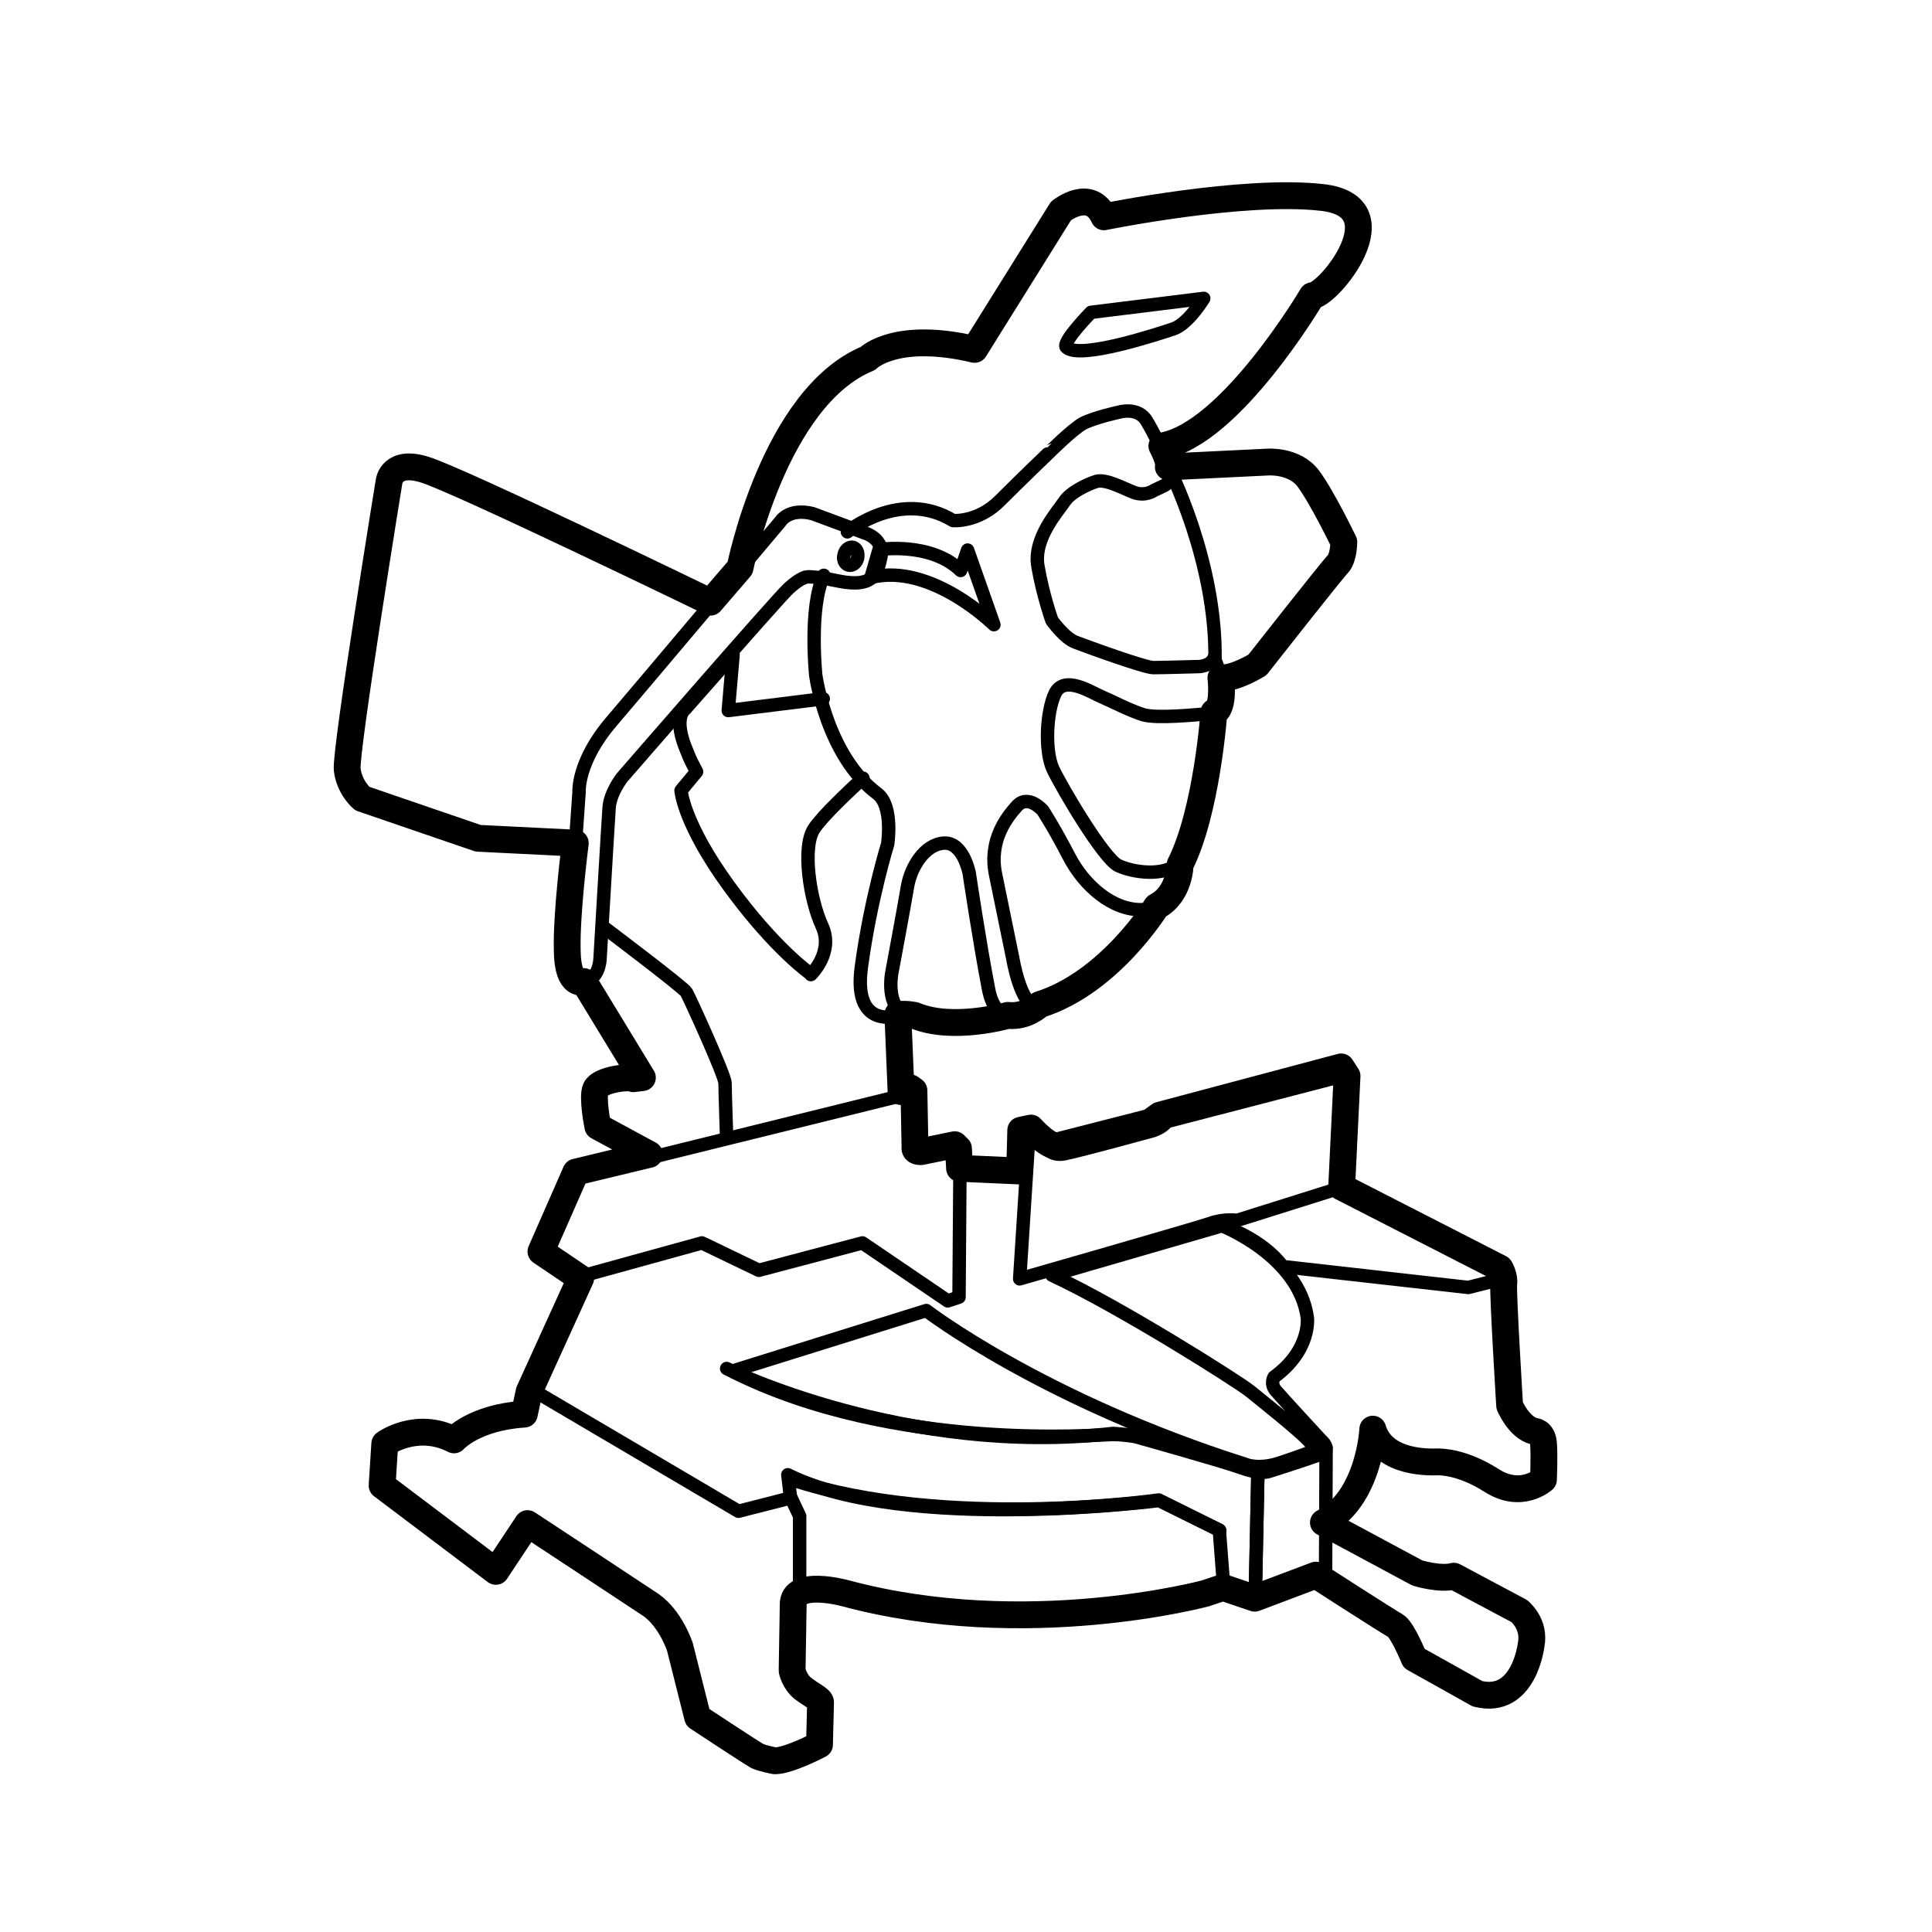 <?xml version="1.0" encoding="utf-8"?>
<!-- Generator: Adobe Illustrator 23.1.0, SVG Export Plug-In . SVG Version: 6.00 Build 0)  -->
<svg version="1.1" id="Calque_3" xmlns="http://www.w3.org/2000/svg" xmlns:xlink="http://www.w3.org/1999/xlink" x="0px" y="0px"
	 viewBox="0 0 36 36" style="enable-background:new 0 0 36 36;" xml:space="preserve">
<style type="text/css">
	.st0{clip-path:url(#SVGID_2_);}
	.st1{clip-path:url(#SVGID_4_);fill:none;}
	.st2{clip-path:url(#SVGID_4_);fill:none;stroke:#000000;stroke-width:0.5;stroke-linecap:round;stroke-linejoin:round;}
	.st3{clip-path:url(#SVGID_4_);fill:none;stroke:#000000;stroke-width:0.25;stroke-linecap:round;stroke-linejoin:round;}
</style>
<g>
	<g>
		<defs>
			<rect id="SVGID_1_" y="0" width="36" height="36"/>
		</defs>
		<clipPath id="SVGID_2_">
			<use xlink:href="#SVGID_1_"  style="overflow:visible;"/>
		</clipPath>
		<g class="st0">
			<defs>
				<rect id="SVGID_3_" y="0" width="36" height="36"/>
			</defs>
			<clipPath id="SVGID_4_">
				<use xlink:href="#SVGID_3_"  style="overflow:visible;"/>
			</clipPath>
			<path class="st1" d="M18.16,6.51l1.61-2.58c0,0,0.55-0.44,0.8,0.11c0,0,2.6-0.53,4.07-0.36c1.47,0.17,0.11,1.83-0.19,1.83
				c0,0-1.52,2.58-2.8,2.8c0,0,0.16,0.3,0.12,0.39l1.85-0.09c0,0,0.5-0.04,0.76,0.31c0.26,0.35,0.66,1.18,0.66,1.18
				s0,0.29-0.11,0.41c-0.11,0.11-1.5,1.88-1.5,1.88s-0.42,0.26-0.68,0.24c0,0,0.07,0.59-0.13,0.64c0,0-0.13,1.85-0.63,2.84
				c0,0,0,0.55-0.44,0.78c0,0-0.87,1.42-2.18,1.83c0,0-0.24,0.24-0.59,0.2c0,0-1.03,0.3-1.74,0c0,0-0.11-0.02-0.17-0.02h-0.05h-0.09
				l0.06,1.44l0.17-0.07l0.07,0.05l0.02,1.07c0,0-0.02,0.07,0.11,0.07l0.63-0.13l0.07,0.07l0.02,0.37L19,21.82l0.02-0.76l0.19-0.04
				c0,0,0.33,0.37,0.5,0.33l1.72-0.44l0.18-0.13l3.38-0.9l0.11,0.17L25,22.12l2.95,1.51c0,0,0.09,0.15,0.07,0.29
				c-0.02,0.15,0.11,2.27,0.11,2.27s0.17,0.41,0.46,0.48c0,0,0.15,0,0.17,0.22c0.02,0.22,0,0.68,0,0.68s-0.41,0.37-0.96,0.02
				c-0.55-0.35-0.94-0.35-1.02-0.35c-0.07,0-1,0.06-1.2-0.61c0,0-0.06,1.29-0.92,1.74l1.75,0.94c0,0,0.42,0.13,0.68,0.06l1.22,0.65
				c0,0,0.3,0.24,0.22,0.63c0,0-0.13,1.13-1,0.91l-1.18-0.66c0,0-0.22-0.54-0.35-0.61c-0.13-0.07-1.48-0.94-1.48-0.94l-1.14,0.43
				l-0.59-0.2l-0.33,0.11c0,0-3.34,0.9-6.7,0c0,0-1-0.28-0.98,0.22l-0.02,1.22c0,0,0.04,0.2,0.2,0.33c0.17,0.13,0.33,0.2,0.33,0.26
				c0,0.05-0.02,0.79-0.02,0.79s-0.57,0.3-0.83,0.3c0,0-0.22-0.04-0.33-0.09c-0.11-0.06-1.11-0.72-1.11-0.72l-0.33-1.31
				c0,0-0.17-0.53-0.55-0.79c-0.39-0.26-2.29-1.51-2.29-1.51l-0.59,0.89l-2.12-1.6l0.05-0.78c0,0,0.59-0.43,1.29-0.07
				c0,0,0.37-0.42,1.31-0.48l0.09-0.42l0.96-2.11l-0.74-0.5l0.65-1.48l1.37-0.33l-0.96-0.52c0,0-0.11-0.54-0.04-0.7
				c0.08-0.17,0.61-0.24,0.7-0.19l0.17-0.02l-1.09-1.79c0,0-0.3,0.13-0.31-0.57c-0.02-0.7,0.15-2.01,0.15-2.01l-1.81-0.09
				l-2.16-0.74c0,0-0.24-0.2-0.28-0.54c-0.04-0.33,0.78-5.37,0.78-5.37s0.05-0.41,0.66-0.22c0.61,0.18,5.33,2.47,5.33,2.47
				l0.55-0.64c0,0,0.63-3.18,2.38-3.9C16.2,6.65,16.72,6.17,18.16,6.51"/>
			<path class="st2" d="M18.16,6.51l1.61-2.58c0,0,0.55-0.44,0.8,0.11c0,0,2.6-0.53,4.07-0.36c1.47,0.17,0.11,1.83-0.19,1.83
				c0,0-1.52,2.58-2.8,2.8c0,0,0.16,0.3,0.12,0.39l1.85-0.09c0,0,0.5-0.04,0.76,0.31c0.26,0.35,0.66,1.18,0.66,1.18
				s0,0.29-0.11,0.41c-0.11,0.11-1.5,1.88-1.5,1.88s-0.42,0.26-0.68,0.24c0,0,0.07,0.59-0.13,0.64c0,0-0.13,1.85-0.63,2.84
				c0,0,0,0.55-0.44,0.78c0,0-0.87,1.42-2.18,1.83c0,0-0.24,0.24-0.59,0.2c0,0-1.03,0.3-1.74,0c0,0-0.11-0.02-0.17-0.02h-0.05h-0.09
				l0.06,1.44l0.17-0.07l0.07,0.05l0.02,1.07c0,0-0.02,0.07,0.11,0.07l0.63-0.13l0.07,0.07l0.02,0.37L19,21.82l0.02-0.76l0.19-0.04
				c0,0,0.33,0.37,0.5,0.33l1.72-0.44l0.18-0.13l3.38-0.9l0.11,0.17L25,22.12l2.95,1.51c0,0,0.09,0.15,0.07,0.29
				c-0.02,0.15,0.11,2.27,0.11,2.27s0.17,0.41,0.46,0.48c0,0,0.15,0,0.17,0.22c0.02,0.22,0,0.68,0,0.68s-0.41,0.37-0.96,0.02
				c-0.55-0.35-0.94-0.35-1.02-0.35c-0.07,0-1,0.06-1.2-0.61c0,0-0.06,1.29-0.92,1.74l1.75,0.94c0,0,0.42,0.13,0.68,0.06l1.22,0.65
				c0,0,0.3,0.24,0.22,0.63c0,0-0.13,1.13-1,0.91l-1.18-0.66c0,0-0.22-0.54-0.35-0.61c-0.13-0.07-1.48-0.94-1.48-0.94l-1.14,0.43
				l-0.59-0.2l-0.33,0.11c0,0-3.34,0.9-6.7,0c0,0-1-0.28-0.98,0.22l-0.02,1.22c0,0,0.04,0.2,0.2,0.33c0.17,0.13,0.33,0.2,0.33,0.26
				c0,0.05-0.02,0.79-0.02,0.79s-0.57,0.3-0.83,0.3c0,0-0.22-0.04-0.33-0.09c-0.11-0.06-1.11-0.72-1.11-0.72l-0.33-1.31
				c0,0-0.17-0.53-0.55-0.79c-0.39-0.26-2.29-1.51-2.29-1.51l-0.59,0.89l-2.12-1.6l0.05-0.78c0,0,0.59-0.43,1.29-0.07
				c0,0,0.37-0.42,1.31-0.48l0.09-0.42l0.96-2.11l-0.74-0.5l0.65-1.48l1.37-0.33l-0.96-0.52c0,0-0.11-0.54-0.04-0.7
				c0.08-0.17,0.61-0.24,0.7-0.19l0.17-0.02l-1.09-1.79c0,0-0.3,0.13-0.31-0.57c-0.02-0.7,0.15-2.01,0.15-2.01l-1.81-0.09
				l-2.16-0.74c0,0-0.24-0.2-0.28-0.54c-0.04-0.33,0.78-5.37,0.78-5.37s0.05-0.41,0.66-0.22c0.61,0.18,5.33,2.47,5.33,2.47
				l0.55-0.64c0,0,0.63-3.18,2.38-3.9C16.2,6.65,16.72,6.17,18.16,6.51z"/>
			<polygon class="st1" points="23.44,27.4 24.71,26.98 24.7,29.32 23.39,29.77 			"/>
			<polygon class="st3" points="23.44,27.4 24.71,26.98 24.7,29.32 23.39,29.77 			"/>
			<path class="st3" d="M14.73,27.91l-0.05-0.43c2.18,1.09,6.92,0.48,6.92,0.48l1.13,0.56"/>
			<path class="st3" d="M22.77,22.84c0,0,1.43,0.56,1.59,1.71c0,0,0.08,0.6-0.62,1.11c0,0-0.08,0.13,0.04,0.26
				c0.11,0.13,0.84,0.92,0.84,0.92s0.21,0.17-0.02,0.26c-0.23,0.09-0.96,0.32-0.96,0.32s-0.15,0.06-0.51-0.07
				c-0.36-0.13-1.97-0.58-1.97-0.58s-0.21-0.04-0.43-0.04c-0.23,0-4.07,0.34-7.09-1.18l3.62-1.13c0,0,2.17,1.67,5.96,2.87
				c0,0,0.23,0.1,0.63-0.03c0.39-0.13,0.59-0.21,0.59-0.21s0.11-0.03-0.06-0.21c-0.2-0.21-0.88-0.75-1.09-0.92
				c-0.21-0.17-2.4-1.56-3.69-2.16L22.77,22.84z"/>
			<path class="st3" d="M17.24,21.55c0,0-0.08,0.01-0.12-0.03c-0.05-0.04-0.05-0.12-0.05-0.12l-0.01-1.05l-6.23,1.54l-0.68,1.43
				l0.72,0.45l2.21-0.61l1.06,0.51l1.93-0.51l1.59,1.08l0.21-0.07l0.02-2.76L17.24,21.55z"/>
			<path class="st3" d="M15.34,13.02l-1.77,0.22l0.09-1.04l-0.9,1.02c0,0-0.23,0.15,0.04,0.78c0.04,0.09,0.03,0.1,0.18,0.38
				l-0.29,0.35c0,0,0.04,0.61,0.9,1.79c0.86,1.18,1.52,1.63,1.52,1.63c0,0,0,0,0,0.01c0,0,0.43-0.41,0.21-0.9
				c-0.23-0.49-0.38-1.48-0.15-1.82c0.16-0.24,0.64-0.69,0.91-0.94"/>
			<path class="st3" d="M19.17,21.18l0.19-0.04c0,0,0.09,0.43,0.47,0.36c0.38-0.08,1.65-0.43,1.65-0.43s0.19-0.06,0.26-0.17
				l3.39-0.88l-0.11,2.1l-1.97,0.62c0,0-0.24-0.04-0.51,0.06C22.28,22.89,19,23.83,19,23.83L19.17,21.18z"/>
			<path class="st3" d="M15.79,9.91c0,0,0.98-0.81,1.97-0.21c0,0,0.47,0.04,0.88-0.38c0.41-0.41,0.88-0.86,0.88-0.86
				S19.98,8,20.18,7.89c0.21-0.11,0.67-0.21,0.67-0.21s0.36-0.11,0.52,0.17c0.17,0.28,0.41,0.81,0.41,0.81s0.1,0.3-0.09,0.39
				l-0.19,0.09c0,0-0.15,0.11-0.36,0.04c-0.21-0.08-0.53-0.26-0.71-0.21c-0.19,0.06-0.49,0.21-0.6,0.38
				c-0.11,0.17-0.58,0.68-0.49,1.2c0.09,0.53,0.26,1.01,0.26,1.01s0.24,0.34,0.45,0.41c0.21,0.08,1.28,0.47,1.44,0.47
				c0.17,0,0.86-0.02,0.86-0.02s0.21-0.01,0.27-0.16c0,0,0.12,0.27,0.12,0.44c0,0.17,0.04,0.58-0.23,0.6
				c-0.26,0.02-0.94,0.09-1.2,0.02c-0.26-0.08-0.6-0.26-0.79-0.34c-0.19-0.08-0.69-0.41-0.86-0.06c-0.17,0.36-0.19,1.09-0.04,1.41
				c0.15,0.32,0.94,1.67,1.22,1.8c0.28,0.13,0.86,0.21,1.12-0.05c0,0,0.02,0.85-0.67,0.87c-0.56,0.02-1.09-0.45-1.37-0.99
				c-0.28-0.54-0.49-0.86-0.49-0.86s-0.28-0.32-0.49-0.07c-0.17,0.19-0.52,0.62-0.39,1.26c0.13,0.64,0.32,1.56,0.32,1.56
				s0.15,0.92,0.46,0.9c0,0-0.74,0.58-0.91-0.32c-0.17-0.88-0.36-2.16-0.36-2.16s-0.11-0.58-0.47-0.56
				c-0.36,0.02-0.62,0.45-0.68,0.81c-0.06,0.36-0.28,1.54-0.28,1.54s-0.15,0.62,0.21,0.84c0,0-0.96,0.38-0.79-0.88
				c0.17-1.26,0.49-2.29,0.49-2.29s0.11-0.71-0.19-0.94c-0.95-0.71-1.15-2.21-1.15-2.21s-0.13-1.26,0.15-1.86"/>
			<path class="st3" d="M16.38,10.24c0,0,0.96-0.15,1.52,0.39l0.13-0.38l0.49,1.39c0,0-1.17-1.16-2.29-0.88L16.38,10.24z"/>
			<path class="st3" d="M15.64,10.83c-0.48-0.1-0.6-0.08-0.6-0.08s-0.11,0-0.34,0.21c-0.23,0.21-3.11,3.53-3.11,3.53
				s-0.22,0.28-0.24,0.56c-0.02,0.28-0.17,2.83-0.17,2.83s-0.02,0.39-0.3,0.39c-0.28,0-0.28-0.37-0.28-0.64
				c0-0.21,0.19-2.87,0.19-2.87s-0.04-0.56,0.6-1.31c0.64-0.75,3.15-3.73,3.15-3.73s0.15-0.26,0.6-0.15l0.97,0.36
				c0,0,0.39,0.11,0.3,0.47C16.35,10.66,16.3,10.96,15.64,10.83z"/>
			<path class="st3" d="M15.98,10.4c-0.02,0.09-0.1,0.15-0.17,0.13c-0.07-0.02-0.11-0.11-0.08-0.2c0.02-0.09,0.1-0.15,0.17-0.13
				C15.96,10.22,16,10.3,15.98,10.4z"/>
			<path class="st3" d="M18.16,6.51l1.61-2.58c0,0,0.55-0.44,0.8,0.11c0,0,2.6-0.53,4.07-0.36c1.47,0.17,0.11,1.83-0.19,1.83
				c0,0-1.52,2.58-2.8,2.8c0,0,0.16,0.3,0.12,0.39l1.85-0.09c0,0,0.5-0.04,0.76,0.31c0.26,0.35,0.66,1.18,0.66,1.18
				s0,0.29-0.11,0.41c-0.11,0.11-1.5,1.88-1.5,1.88s-0.42,0.26-0.68,0.24c0,0,0.07,0.59-0.13,0.64c0,0-0.13,1.85-0.63,2.84
				c0,0,0,0.55-0.44,0.78c0,0-0.87,1.42-2.18,1.83c0,0-0.24,0.24-0.59,0.2c0,0-1.03,0.3-1.74,0c0,0-0.11-0.02-0.17-0.02h-0.05h-0.09
				l0.06,1.44l0.17-0.07l0.07,0.05l0.02,1.07c0,0-0.02,0.07,0.11,0.07l0.63-0.13l0.07,0.07l0.02,0.37L19,21.82l0.02-0.76l0.19-0.04
				c0,0,0.33,0.37,0.5,0.33l1.72-0.44l0.18-0.13l3.38-0.9l0.11,0.17L25,22.12l2.95,1.51c0,0,0.09,0.15,0.07,0.29
				c-0.02,0.15,0.11,2.27,0.11,2.27s0.17,0.41,0.46,0.48c0,0,0.15,0,0.17,0.22c0.02,0.22,0,0.68,0,0.68s-0.41,0.37-0.96,0.02
				c-0.55-0.35-0.94-0.35-1.02-0.35c-0.07,0-1,0.06-1.2-0.61c0,0-0.06,1.29-0.92,1.74l1.75,0.94c0,0,0.42,0.13,0.68,0.06l1.22,0.65
				c0,0,0.3,0.24,0.22,0.63c0,0-0.13,1.13-1,0.91l-1.18-0.66c0,0-0.22-0.54-0.35-0.61c-0.13-0.07-1.48-0.94-1.48-0.94l-1.14,0.43
				l-0.59-0.2l-0.33,0.11c0,0-3.34,0.9-6.7,0c0,0-1-0.28-0.98,0.22l-0.02,1.22c0,0,0.04,0.2,0.2,0.33c0.17,0.13,0.33,0.2,0.33,0.26
				c0,0.05-0.02,0.79-0.02,0.79s-0.57,0.3-0.83,0.3c0,0-0.22-0.04-0.33-0.09c-0.11-0.06-1.11-0.72-1.11-0.72l-0.33-1.31
				c0,0-0.17-0.53-0.55-0.79c-0.39-0.26-2.29-1.51-2.29-1.51l-0.59,0.89l-2.12-1.6l0.05-0.78c0,0,0.59-0.43,1.29-0.07
				c0,0,0.37-0.42,1.31-0.48l0.09-0.42l0.96-2.11l-0.74-0.5l0.65-1.48l1.37-0.33l-0.96-0.52c0,0-0.11-0.54-0.04-0.7
				c0.08-0.17,0.61-0.24,0.7-0.19l0.17-0.02l-1.09-1.79c0,0-0.3,0.13-0.31-0.57c-0.02-0.7,0.15-2.01,0.15-2.01l-1.81-0.09
				l-2.16-0.74c0,0-0.24-0.2-0.28-0.54c-0.04-0.33,0.78-5.37,0.78-5.37s0.05-0.41,0.66-0.22c0.61,0.18,5.33,2.47,5.33,2.47
				l0.55-0.64c0,0,0.63-3.18,2.38-3.9C16.2,6.65,16.72,6.17,18.16,6.51z"/>
			<path class="st3" d="M19.87,6.47c-0.09-0.09,0.46-0.65,0.46-0.65l2.1-0.26c0,0-0.29,0.48-0.57,0.57
				C21.59,6.22,20.11,6.71,19.87,6.47z"/>
			<path class="st3" d="M21.77,8.7c0,0,0.9,1.75,0.87,3.6c0,0,0.09,0.22,0.11,0.33"/>
			<polyline class="st3" points="9.89,25.88 13.76,28.16 14.74,27.91 14.9,28.25 14.9,29.66 			"/>
			<path class="st3" d="M22.77,22.84c0,0,0.74,0.23,1.13,0.76l3.46,0.39l0.67-0.17"/>
			<path class="st3" d="M13.54,25.5c0,0,3.33,1.65,7.2,1.21c0,0,0.49,0.03,0.66,0.09c0.17,0.06,2.04,0.59,2.04,0.59l-0.05,2.36
				l-0.59-0.2l-0.08-1.04l-1.13-0.56c0,0-3.96,0.57-6.84-0.38"/>
			<path class="st3" d="M11.24,17.27c0,0,1.5,1.13,1.55,1.22c0.05,0.08,0.72,1.55,0.72,1.69c0,0.14,0.03,1.03,0.03,1.03"/>
		</g>
	</g>
</g>
</svg>
